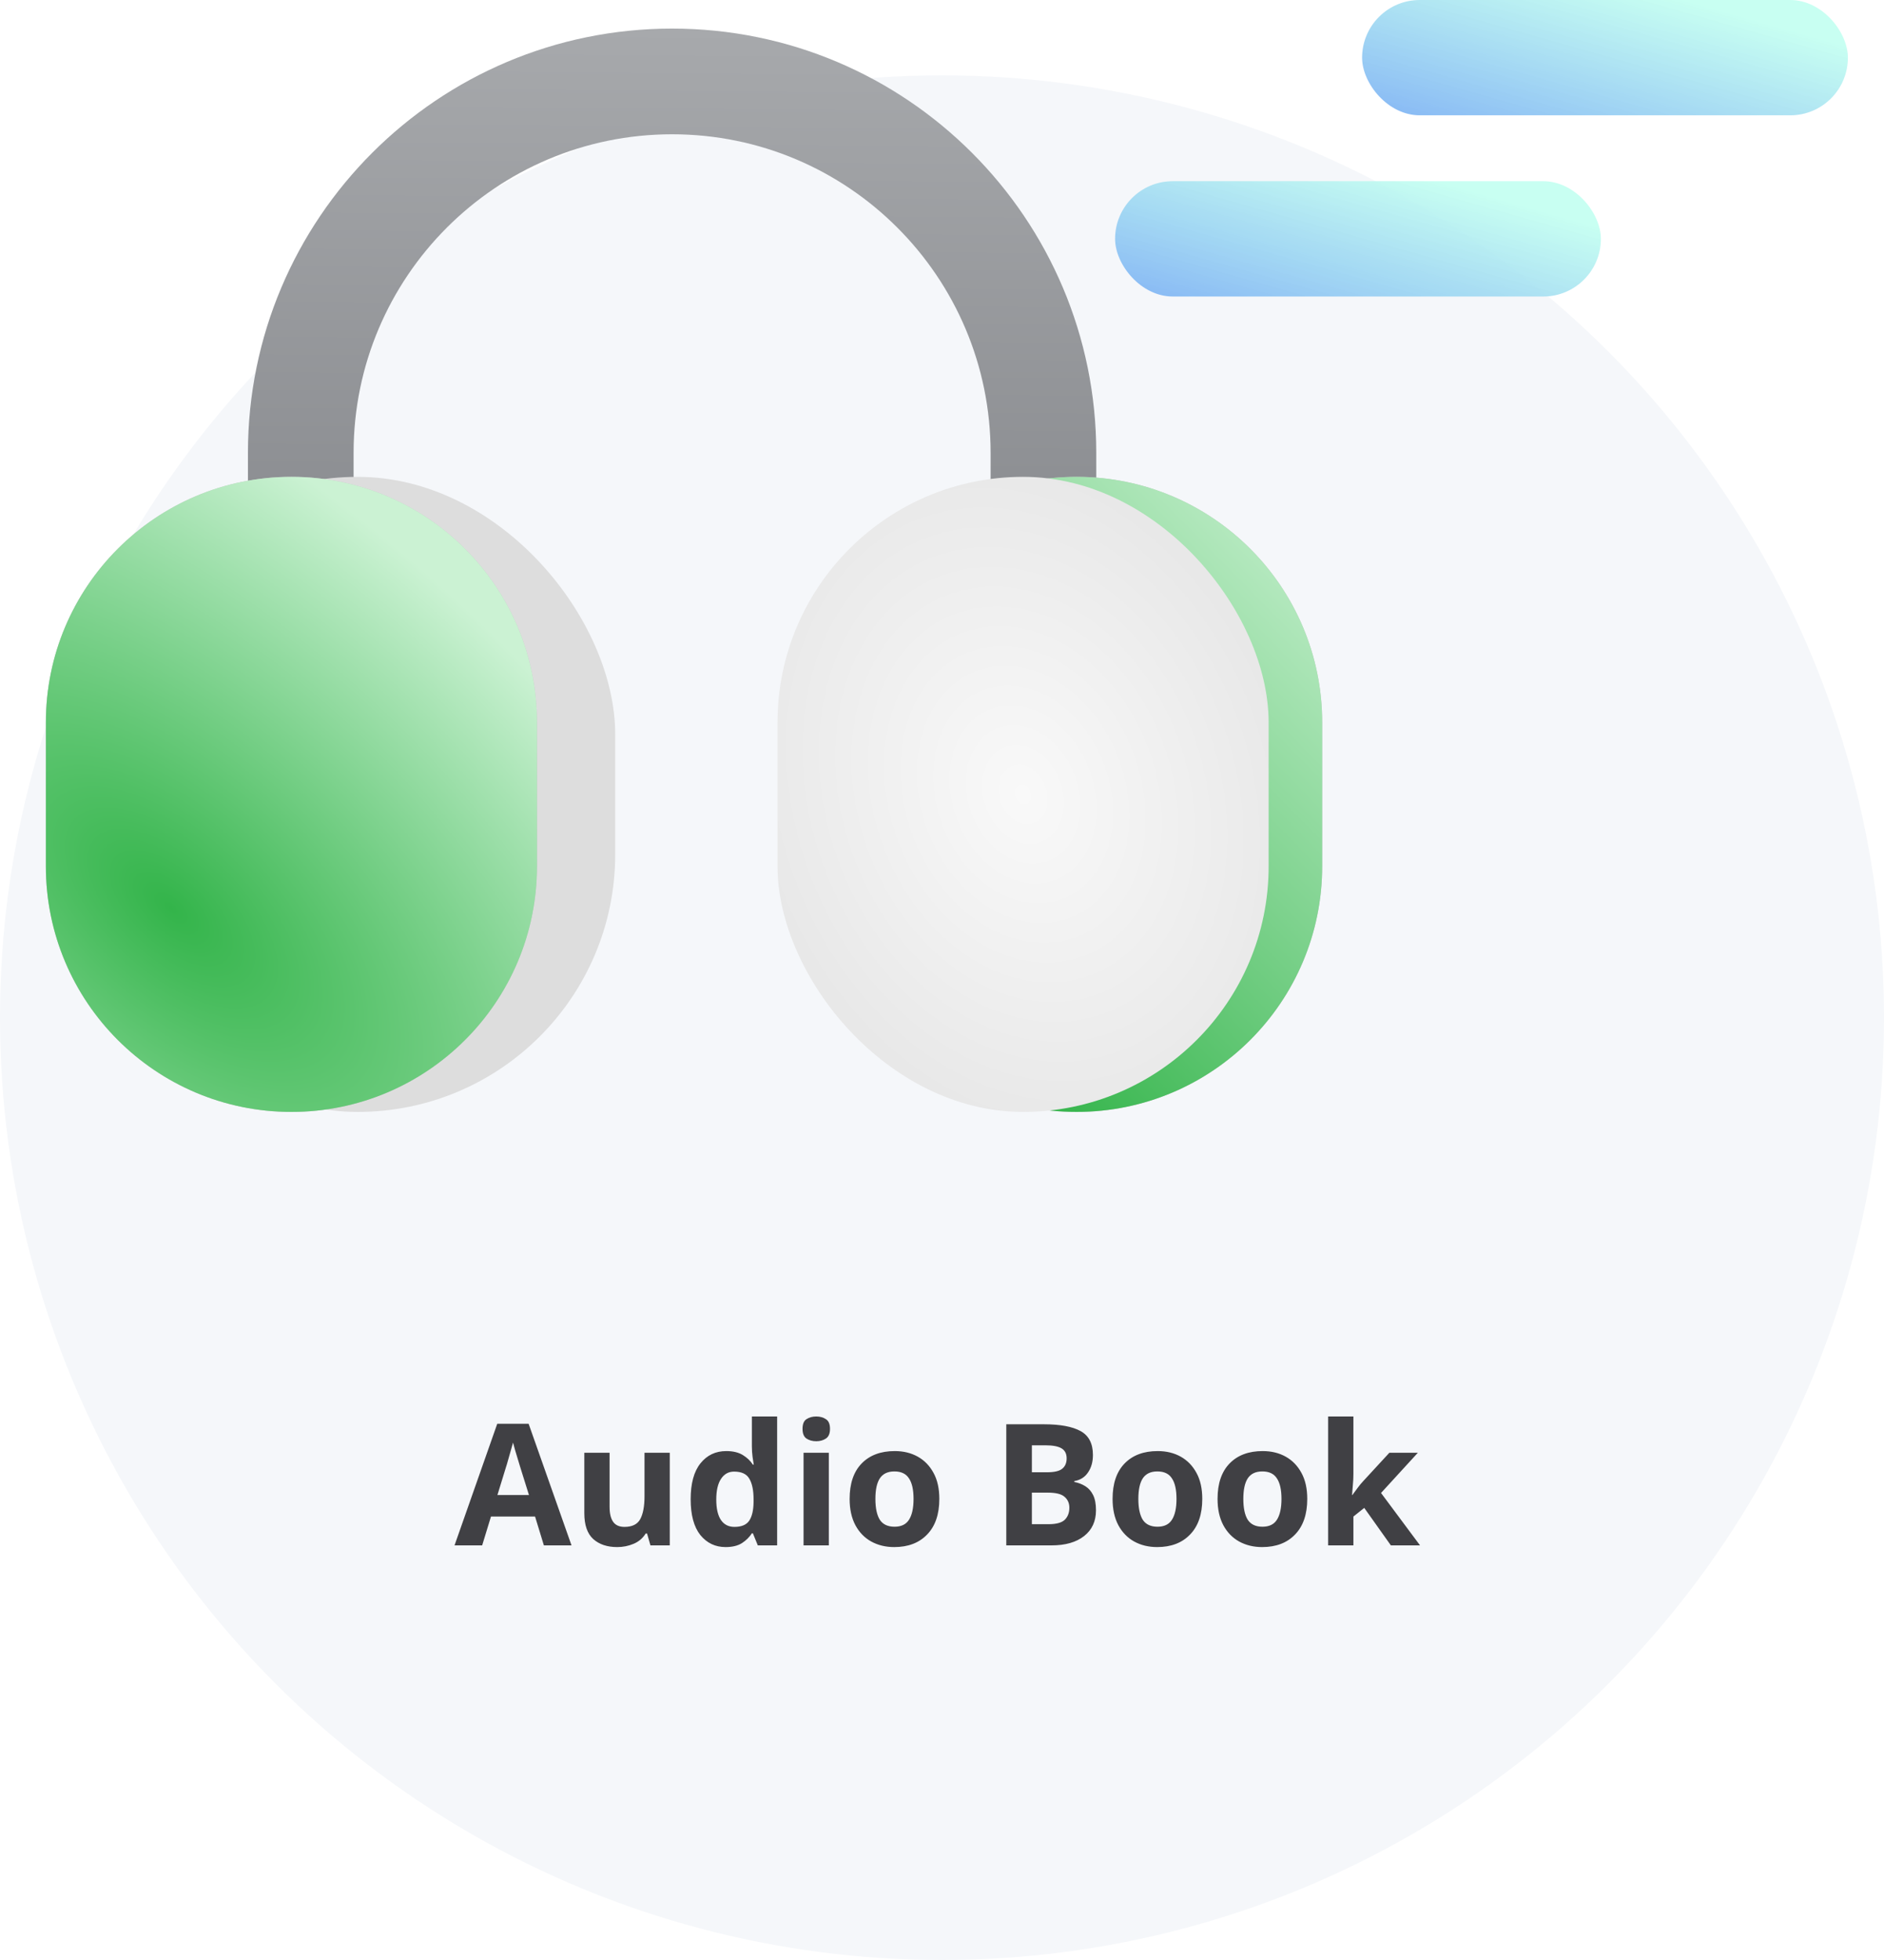 <svg width="200" height="208" viewBox="0 0 200 208" fill="none" xmlns="http://www.w3.org/2000/svg">
<g style="mix-blend-mode:multiply">
<circle cx="100" cy="108" r="100" fill="#F5F7FA"/>
</g>
<path d="M57.737 164L56.801 160.94H52.121L51.185 164H48.251L52.787 151.094H56.117L60.671 164H57.737ZM55.217 155.666C55.157 155.462 55.079 155.204 54.983 154.892C54.887 154.58 54.791 154.262 54.695 153.938C54.599 153.614 54.521 153.332 54.461 153.092C54.401 153.332 54.317 153.632 54.209 153.992C54.113 154.34 54.017 154.676 53.921 155C53.837 155.312 53.771 155.534 53.723 155.666L52.805 158.654H56.153L55.217 155.666ZM71.101 154.172V164H69.049L68.689 162.74H68.545C68.233 163.244 67.801 163.61 67.249 163.838C66.709 164.066 66.133 164.18 65.521 164.18C64.465 164.18 63.619 163.898 62.983 163.334C62.347 162.758 62.029 161.84 62.029 160.58V154.172H64.711V159.914C64.711 160.61 64.837 161.138 65.089 161.498C65.341 161.858 65.743 162.038 66.295 162.038C67.111 162.038 67.669 161.762 67.969 161.21C68.269 160.646 68.419 159.842 68.419 158.798V154.172H71.101ZM77.027 164.18C75.935 164.18 75.041 163.754 74.345 162.902C73.661 162.038 73.319 160.772 73.319 159.104C73.319 157.424 73.667 156.152 74.363 155.288C75.059 154.424 75.971 153.992 77.099 153.992C77.807 153.992 78.389 154.13 78.845 154.406C79.301 154.682 79.661 155.024 79.925 155.432H80.015C79.979 155.24 79.937 154.964 79.889 154.604C79.841 154.232 79.817 153.854 79.817 153.47V150.32H82.499V164H80.447L79.925 162.722H79.817C79.553 163.13 79.199 163.478 78.755 163.766C78.311 164.042 77.735 164.18 77.027 164.18ZM77.963 162.038C78.707 162.038 79.229 161.822 79.529 161.39C79.829 160.946 79.985 160.286 79.997 159.41V159.122C79.997 158.162 79.847 157.43 79.547 156.926C79.259 156.422 78.719 156.17 77.927 156.17C77.339 156.17 76.877 156.428 76.541 156.944C76.205 157.448 76.037 158.18 76.037 159.14C76.037 160.1 76.205 160.826 76.541 161.318C76.877 161.798 77.351 162.038 77.963 162.038ZM86.653 150.32C87.049 150.32 87.391 150.416 87.679 150.608C87.967 150.788 88.111 151.13 88.111 151.634C88.111 152.126 87.967 152.468 87.679 152.66C87.391 152.852 87.049 152.948 86.653 152.948C86.245 152.948 85.897 152.852 85.609 152.66C85.333 152.468 85.195 152.126 85.195 151.634C85.195 151.13 85.333 150.788 85.609 150.608C85.897 150.416 86.245 150.32 86.653 150.32ZM87.985 154.172V164H85.303V154.172H87.985ZM99.716 159.068C99.716 160.7 99.284 161.96 98.42 162.848C97.568 163.736 96.404 164.18 94.928 164.18C94.016 164.18 93.2 163.982 92.48 163.586C91.772 163.19 91.214 162.614 90.806 161.858C90.398 161.09 90.194 160.16 90.194 159.068C90.194 157.436 90.62 156.182 91.472 155.306C92.324 154.43 93.494 153.992 94.982 153.992C95.906 153.992 96.722 154.19 97.43 154.586C98.138 154.982 98.696 155.558 99.104 156.314C99.512 157.058 99.716 157.976 99.716 159.068ZM92.93 159.068C92.93 160.04 93.086 160.778 93.398 161.282C93.722 161.774 94.244 162.02 94.964 162.02C95.672 162.02 96.182 161.774 96.494 161.282C96.818 160.778 96.98 160.04 96.98 159.068C96.98 158.096 96.818 157.37 96.494 156.89C96.182 156.398 95.666 156.152 94.946 156.152C94.238 156.152 93.722 156.398 93.398 156.89C93.086 157.37 92.93 158.096 92.93 159.068ZM110.82 151.148C112.536 151.148 113.832 151.388 114.708 151.868C115.584 152.348 116.022 153.194 116.022 154.406C116.022 155.138 115.848 155.756 115.5 156.26C115.164 156.764 114.678 157.07 114.042 157.178V157.268C114.474 157.352 114.864 157.502 115.212 157.718C115.56 157.934 115.836 158.246 116.04 158.654C116.244 159.062 116.346 159.602 116.346 160.274C116.346 161.438 115.926 162.35 115.086 163.01C114.246 163.67 113.094 164 111.63 164H106.824V151.148H110.82ZM111.126 156.242C111.918 156.242 112.464 156.116 112.764 155.864C113.076 155.612 113.232 155.246 113.232 154.766C113.232 154.274 113.052 153.92 112.692 153.704C112.332 153.488 111.762 153.38 110.982 153.38H109.542V156.242H111.126ZM109.542 158.402V161.75H111.324C112.14 161.75 112.71 161.594 113.034 161.282C113.358 160.958 113.52 160.532 113.52 160.004C113.52 159.524 113.352 159.14 113.016 158.852C112.692 158.552 112.098 158.402 111.234 158.402H109.542ZM127.63 159.068C127.63 160.7 127.198 161.96 126.334 162.848C125.482 163.736 124.318 164.18 122.842 164.18C121.93 164.18 121.114 163.982 120.394 163.586C119.686 163.19 119.128 162.614 118.72 161.858C118.312 161.09 118.108 160.16 118.108 159.068C118.108 157.436 118.534 156.182 119.386 155.306C120.238 154.43 121.408 153.992 122.896 153.992C123.82 153.992 124.636 154.19 125.344 154.586C126.052 154.982 126.61 155.558 127.018 156.314C127.426 157.058 127.63 157.976 127.63 159.068ZM120.844 159.068C120.844 160.04 121 160.778 121.312 161.282C121.636 161.774 122.158 162.02 122.878 162.02C123.586 162.02 124.096 161.774 124.408 161.282C124.732 160.778 124.894 160.04 124.894 159.068C124.894 158.096 124.732 157.37 124.408 156.89C124.096 156.398 123.58 156.152 122.86 156.152C122.152 156.152 121.636 156.398 121.312 156.89C121 157.37 120.844 158.096 120.844 159.068ZM138.774 159.068C138.774 160.7 138.342 161.96 137.478 162.848C136.626 163.736 135.462 164.18 133.986 164.18C133.074 164.18 132.258 163.982 131.538 163.586C130.83 163.19 130.272 162.614 129.864 161.858C129.456 161.09 129.252 160.16 129.252 159.068C129.252 157.436 129.678 156.182 130.53 155.306C131.382 154.43 132.552 153.992 134.04 153.992C134.964 153.992 135.78 154.19 136.488 154.586C137.196 154.982 137.754 155.558 138.162 156.314C138.57 157.058 138.774 157.976 138.774 159.068ZM131.988 159.068C131.988 160.04 132.144 160.778 132.456 161.282C132.78 161.774 133.302 162.02 134.022 162.02C134.73 162.02 135.24 161.774 135.552 161.282C135.876 160.778 136.038 160.04 136.038 159.068C136.038 158.096 135.876 157.37 135.552 156.89C135.24 156.398 134.724 156.152 134.004 156.152C133.296 156.152 132.78 156.398 132.456 156.89C132.144 157.37 131.988 158.096 131.988 159.068ZM143.673 156.44C143.673 156.812 143.655 157.184 143.619 157.556C143.595 157.916 143.565 158.282 143.529 158.654H143.565C143.745 158.402 143.931 158.15 144.123 157.898C144.315 157.634 144.519 157.388 144.735 157.16L147.489 154.172H150.513L146.607 158.438L150.747 164H147.651L144.825 160.022L143.673 160.94V164H140.991V150.32H143.673V156.44Z" fill="#404044"/>
<path fill-rule="evenodd" clip-rule="evenodd" d="M71.348 3.034C46.48 3.034 26.32 23.193 26.32 48.062V60.778H37.536V48.062C37.536 29.388 52.674 14.25 71.348 14.25C90.022 14.25 105.16 29.388 105.16 48.062V60.778H116.376V48.062C116.376 23.193 96.216 3.034 71.348 3.034Z" fill="url(#paint0_linear_349_19526)"/>
<rect x="10.63" y="50.605" width="54.679" height="67.395" rx="27.34" fill="#DDDDDD"/>
<g filter="url(#filter0_d_349_19526)">
<path d="M3 76.673C3 62.276 14.671 50.605 29.068 50.605C43.465 50.605 55.136 62.276 55.136 76.673V91.932C55.136 106.329 43.465 118 29.068 118C14.671 118 3 106.329 3 91.932V76.673Z" fill="#C4C4C4"/>
<path d="M3 76.673C3 62.276 14.671 50.605 29.068 50.605C43.465 50.605 55.136 62.276 55.136 76.673V91.932C55.136 106.329 43.465 118 29.068 118C14.671 118 3 106.329 3 91.932V76.673Z" fill="url(#paint1_radial_349_19526)"/>
</g>
<g filter="url(#filter1_d_349_19526)">
<path d="M86.354 76.673C86.354 62.276 98.025 50.605 112.422 50.605C126.819 50.605 138.49 62.276 138.49 76.673V91.932C138.49 106.329 126.819 118 112.422 118C98.025 118 86.354 106.329 86.354 91.932V76.673Z" fill="#C4C4C4"/>
<path d="M86.354 76.673C86.354 62.276 98.025 50.605 112.422 50.605C126.819 50.605 138.49 62.276 138.49 76.673V91.932C138.49 106.329 126.819 118 112.422 118C98.025 118 86.354 106.329 86.354 91.932V76.673Z" fill="url(#paint2_linear_349_19526)"/>
</g>
<rect x="82.539" y="50.605" width="52.136" height="67.395" rx="26.068" fill="url(#paint3_radial_349_19526)"/>
<rect x="144.597" width="51.569" height="12.237" rx="6.118" fill="url(#paint4_linear_349_19526)"/>
<rect x="118.375" y="19.229" width="51.569" height="12.237" rx="6.118" fill="url(#paint5_linear_349_19526)"/>
<defs>
<filter id="filter0_d_349_19526" x="1.131" y="46.866" width="59.613" height="74.873" filterUnits="userSpaceOnUse" color-interpolation-filters="sRGB">
<feFlood flood-opacity="0" result="BackgroundImageFix"/>
<feColorMatrix in="SourceAlpha" type="matrix" values="0 0 0 0 0 0 0 0 0 0 0 0 0 0 0 0 0 0 127 0" result="hardAlpha"/>
<feOffset dx="1.869"/>
<feGaussianBlur stdDeviation="1.869"/>
<feComposite in2="hardAlpha" operator="out"/>
<feColorMatrix type="matrix" values="0 0 0 0 0 0 0 0 0 0 0 0 0 0 0 0 0 0 0.15 0"/>
<feBlend mode="normal" in2="BackgroundImageFix" result="effect1_dropShadow_349_19526"/>
<feBlend mode="normal" in="SourceGraphic" in2="effect1_dropShadow_349_19526" result="shape"/>
</filter>
<filter id="filter1_d_349_19526" x="84.484" y="46.866" width="59.613" height="74.873" filterUnits="userSpaceOnUse" color-interpolation-filters="sRGB">
<feFlood flood-opacity="0" result="BackgroundImageFix"/>
<feColorMatrix in="SourceAlpha" type="matrix" values="0 0 0 0 0 0 0 0 0 0 0 0 0 0 0 0 0 0 127 0" result="hardAlpha"/>
<feOffset dx="1.869"/>
<feGaussianBlur stdDeviation="1.869"/>
<feComposite in2="hardAlpha" operator="out"/>
<feColorMatrix type="matrix" values="0 0 0 0 0 0 0 0 0 0 0 0 0 0 0 0 0 0 0.15 0"/>
<feBlend mode="normal" in2="BackgroundImageFix" result="effect1_dropShadow_349_19526"/>
<feBlend mode="normal" in="SourceGraphic" in2="effect1_dropShadow_349_19526" result="shape"/>
</filter>
<linearGradient id="paint0_linear_349_19526" x1="71.348" y1="3.034" x2="70.988" y2="55.845" gradientUnits="userSpaceOnUse">
<stop stop-color="#A7A9AC"/>
<stop offset="1" stop-color="#8B8D91"/>
</linearGradient>
<radialGradient id="paint1_radial_349_19526" cx="0" cy="0" r="1" gradientUnits="userSpaceOnUse" gradientTransform="translate(16.352 96.383) rotate(-47.891) scale(44.565 89.434)">
<stop stop-color="#33B44A"/>
<stop offset="0.552" stop-color="#87D696"/>
<stop offset="1" stop-color="#CBF2D3"/>
</radialGradient>
<linearGradient id="paint2_linear_349_19526" x1="95.704" y1="105.688" x2="144.969" y2="57.186" gradientUnits="userSpaceOnUse">
<stop stop-color="#33B44A"/>
<stop offset="0.552" stop-color="#87D696"/>
<stop offset="1" stop-color="#CBF2D3"/>
</linearGradient>
<radialGradient id="paint3_radial_349_19526" cx="0" cy="0" r="1" gradientUnits="userSpaceOnUse" gradientTransform="translate(108.607 84.302) rotate(68.355) scale(103.891 80.368)">
<stop stop-color="#F9F9F9"/>
<stop offset="1" stop-color="#C9C9C9"/>
</radialGradient>
<linearGradient id="paint4_linear_349_19526" x1="140.328" y1="13.574" x2="146.75" y2="-9.132" gradientUnits="userSpaceOnUse">
<stop stop-color="#7DADF5"/>
<stop offset="1" stop-color="#C1FFF0" stop-opacity="0.89"/>
</linearGradient>
<linearGradient id="paint5_linear_349_19526" x1="114.106" y1="32.803" x2="120.528" y2="10.097" gradientUnits="userSpaceOnUse">
<stop stop-color="#7DADF5"/>
<stop offset="1" stop-color="#C1FFF0" stop-opacity="0.89"/>
</linearGradient>
</defs>
</svg>
